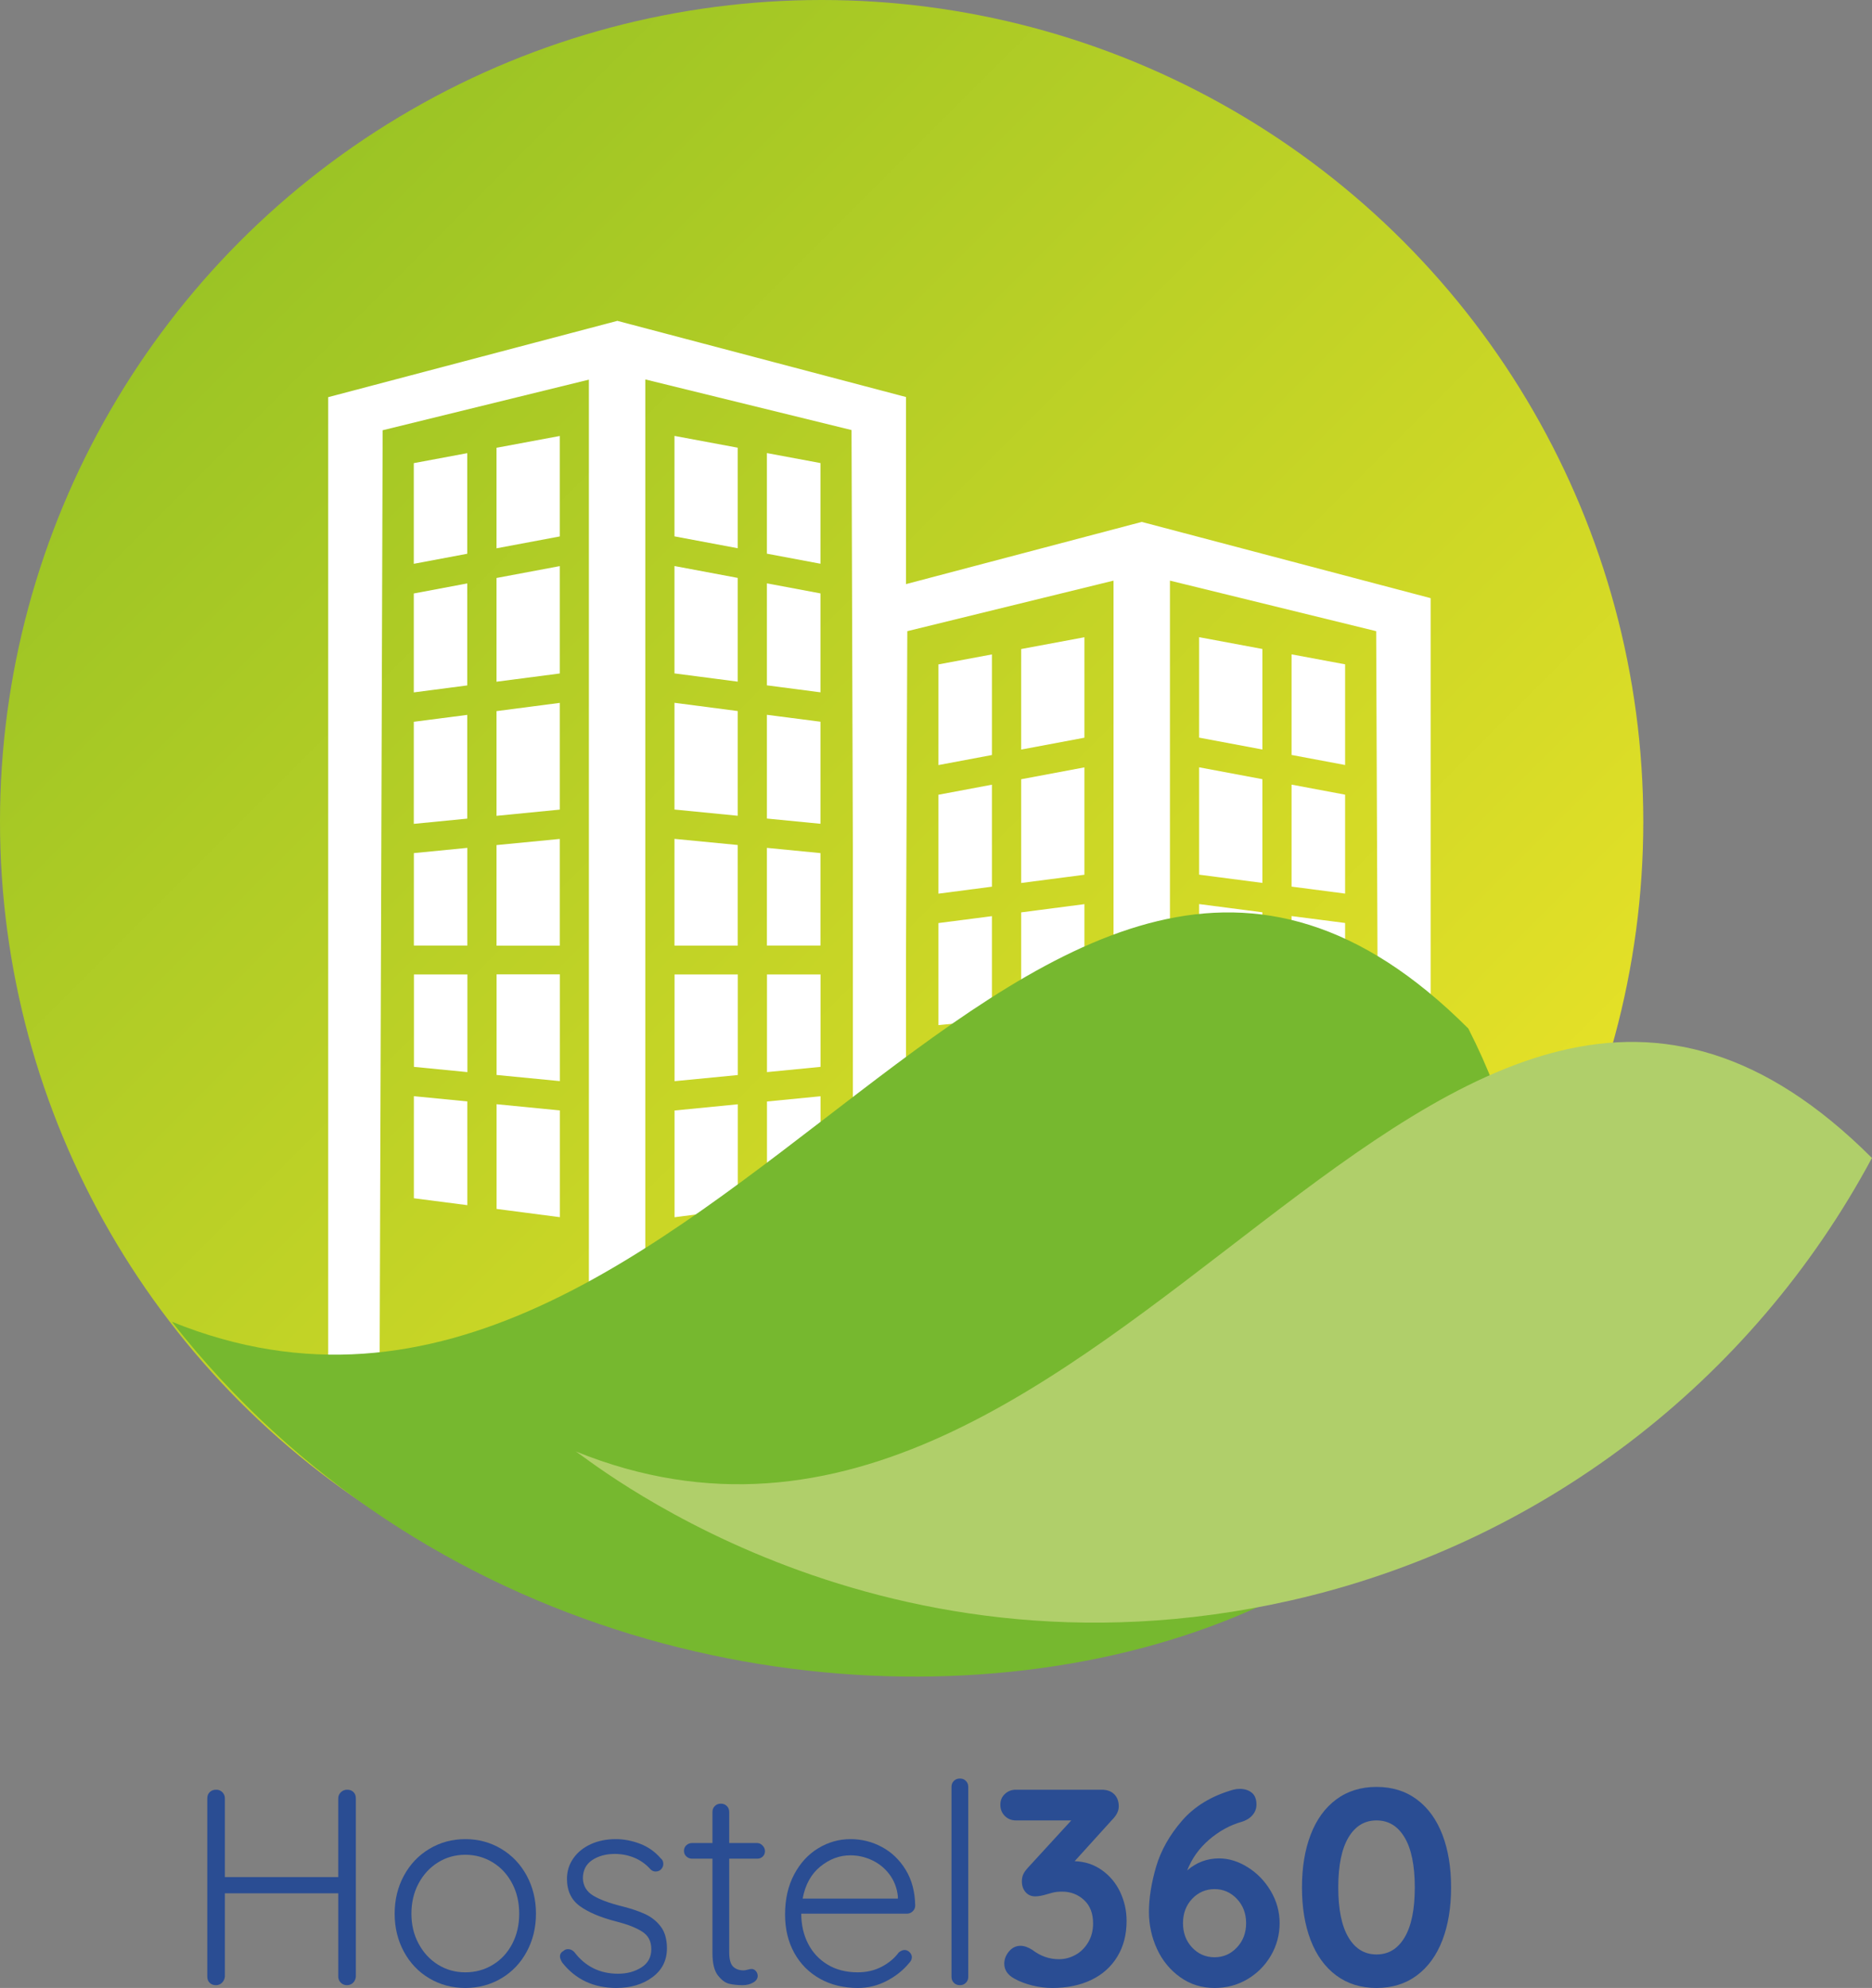 <?xml version="1.0" encoding="UTF-8"?>
<svg xmlns="http://www.w3.org/2000/svg" xmlns:xlink="http://www.w3.org/1999/xlink" id="Warstwa_2" data-name="Warstwa 2" viewBox="0 0 268.14 284.76">
  <rect x="0" y="0" width="268.14" height="284.76" fill="#808080" stroke="none"/>
  <defs>
    <style>
      .cls-1 {
        fill: url(#Gradient_bez_nazwy_19);
      }

      .cls-2 {
        fill: #fff;
      }

      .cls-2, .cls-3, .cls-4 {
        fill-rule: evenodd;
      }

      .cls-3 {
        fill: #b0cf6a;
      }

      .cls-5 {
        fill: #2a4d93;
      }

      .cls-4 {
        fill: #76b82f;
      }
    </style>
    <linearGradient id="Gradient_bez_nazwy_19" data-name="Gradient bez nazwy 19" x1="34.47" y1="34.47" x2="200.91" y2="200.91" gradientUnits="userSpaceOnUse">
      <stop offset="0" stop-color="#9bc425"></stop>
      <stop offset="1" stop-color="#e9e227"></stop>
    </linearGradient>
  </defs>
  <g id="Warstwa_1-2" data-name="Warstwa 1">
    <circle class="cls-1" cx="117.69" cy="117.69" r="117.69"></circle>
    <path class="cls-2" d="m146.27,126.48l9.06-1.18v-15.38l-9.06,1.7v14.86Zm0-19.11l9.06-1.7v-14.39l-9.06,1.69v14.4Zm0,38.32l9.06-.89v-15.29l-9.06,1.18v15Zm0,18.6h9.06v-15.29l-9.06.88v14.41Zm-11.85-17.45l7.66-.75v-14.86l-7.66.99v14.62Zm0-18.83l7.66-1v-14.61l-7.66,1.44v14.17Zm0-18.42l7.66-1.44v-14.41l-7.66,1.43v14.42Zm46.4,16.88l-9.06-1.18v-15.38l9.06,1.7v14.86Zm0-19.11l-9.06-1.7v-14.39l9.06,1.69v14.4Zm0,38.32l-9.06-.89v-15.29l9.06,1.18v15Zm0,18.6h-9.06v-15.29l9.06.88v14.41Zm11.85-17.45l-7.67-.75v-14.86l7.67.99v14.62Zm0-18.83l-7.67-1v-14.61l7.67,1.44v14.17Zm0-18.42l-7.67-1.44v-14.41l7.67,1.43v14.42Zm0,54.69h-7.67v-13.99l7.67.75v13.25Zm-121.55-66.62l9.06-1.18v-15.38l-9.06,1.7v14.86Zm0-19.11l9.06-1.7v-14.39l-9.06,1.69v14.4Zm0,38.32l9.06-.89v-15.29l-9.06,1.18v15Zm0,18.6h9.06v-15.29l-9.06.88v14.41Zm-11.85-17.45l7.66-.75v-14.86l-7.66.99v14.62Zm0-18.83l7.66-1v-14.61l-7.66,1.44v14.17Zm0-18.42l7.66-1.44v-14.41l-7.66,1.43v14.42Zm29.12-34.81l41.38,10.92v26.8l33.77-8.91h0s0,0,0,0l41.38,10.92v121.5h-13.38v-6.41h6.03l-.45-110.36-29.54-7.24v124.01h-8.08v-124.01l-29.54,7.24-.19,47.35v63.01h5.77v6.41h-19.15v-6.41h5.77v-79.4l-.19-59.77-29.54-7.25v152.82h-8.08V54.38l-29.54,7.25-.45,139.17h6.03v6.41h-13.38V56.89l41.38-10.92h0s0,0,0,0Zm17.28,51.69l-9.06-1.18v-15.38l9.06,1.7v14.86Zm0-19.11l-9.06-1.7v-14.39l9.06,1.69v14.4Zm0,38.32l-9.06-.89v-15.29l9.06,1.18v15Zm0,18.6h-9.06v-15.29l9.06.88v14.41Zm11.85-17.45l-7.67-.75v-14.86l7.67.99v14.62Zm0-18.83l-7.67-1v-14.61l7.67,1.44v14.17Zm0-18.42l-7.67-1.44v-14.41l7.67,1.43v14.42Zm0,54.69h-7.67v-13.99l7.67.75v13.25Zm-58.24,0h7.66v-13.99l-7.66.75v13.25Zm11.85,22.73l9.06.89v15.29l-9.06-1.18v-15Zm0-18.6h9.06v15.29l-9.06-.88v-14.41Zm-11.85,17.45l7.66.75v14.86l-7.66-.99v-14.62Zm46.4,1.16l-9.06.89v15.29l9.06-1.18v-15Zm0-18.6h-9.06v15.29l9.06-.88v-14.41Zm11.85,17.45l-7.67.75v14.86l7.67-.99v-14.62Zm0-17.45h-7.67v13.99l7.67-.75v-13.25Zm-58.24,0h7.66v13.99l-7.66-.75v-13.25Zm75.16,24.68h7.66v-13.99l-7.66.75v13.25Z"></path>
    <g>
      <path class="cls-4" d="m210.32,147.33c46.09,90.47-114.02,133.49-185.7,42,76.73,31.13,123.34-104.4,185.7-42h0Z"></path>
      <path class="cls-3" d="m82.43,207.89c76.73,31.13,123.32-104.4,185.7-42.02-17.27,32.21-47.65,55.33-83.28,63.39-60.54,13.69-101.84-21.37-102.42-21.37Z"></path>
    </g>
    <g>
      <path class="cls-5" d="m50.63,256.7c.23.23.34.53.34.9v25.52c-.03.37-.16.67-.4.9-.24.23-.53.34-.88.34s-.64-.12-.88-.36c-.24-.24-.36-.53-.36-.88v-11.92h-16.24v11.92c-.03.35-.16.64-.4.88-.24.24-.53.36-.88.36-.37,0-.67-.11-.9-.34-.23-.23-.34-.53-.34-.9v-25.52c0-.37.12-.67.36-.9.24-.23.55-.34.92-.34.35,0,.64.12.88.36s.36.53.36.88v11.28h16.24v-11.28c0-.35.13-.64.38-.88.25-.24.55-.36.9-.36.37,0,.67.11.9.34Z"></path>
      <path class="cls-5" d="m75.45,279.56c-.88,1.63-2.09,2.9-3.64,3.82-1.55.92-3.27,1.38-5.16,1.38s-3.61-.46-5.16-1.38c-1.55-.92-2.76-2.19-3.64-3.82s-1.32-3.44-1.32-5.44.44-3.81,1.32-5.44c.88-1.63,2.09-2.91,3.64-3.84,1.55-.93,3.27-1.4,5.16-1.4s3.61.47,5.16,1.4c1.55.93,2.76,2.21,3.64,3.84.88,1.63,1.32,3.44,1.32,5.44s-.44,3.81-1.32,5.44Zm-2.08-9.76c-.67-1.28-1.59-2.29-2.78-3.02-1.19-.73-2.5-1.1-3.94-1.1s-2.75.37-3.92,1.1c-1.17.73-2.1,1.74-2.78,3.02-.68,1.28-1.02,2.72-1.02,4.32s.34,3,1.02,4.28c.68,1.28,1.61,2.29,2.78,3.02,1.17.73,2.48,1.1,3.92,1.1s2.75-.36,3.94-1.08c1.19-.72,2.11-1.72,2.78-3,.67-1.28,1-2.72,1-4.32s-.33-3.04-1-4.32Z"></path>
      <path class="cls-5" d="m80.21,280.24c0-.35.17-.61.52-.8.16-.16.37-.24.64-.24.32,0,.61.13.88.4,1.57,2.08,3.67,3.12,6.28,3.12,1.28,0,2.39-.3,3.34-.9.95-.6,1.42-1.47,1.42-2.62s-.44-1.96-1.32-2.52c-.88-.56-2.11-1.04-3.68-1.44-2.21-.56-3.95-1.29-5.2-2.18-1.25-.89-1.88-2.21-1.88-3.94,0-1.09.31-2.07.92-2.94.61-.87,1.45-1.54,2.5-2.02,1.05-.48,2.25-.72,3.58-.72,1.15,0,2.3.22,3.46.66,1.16.44,2.15,1.14,2.98,2.1.24.19.36.45.36.8,0,.32-.13.6-.4.84-.19.16-.43.24-.72.24-.27,0-.51-.11-.72-.32-.64-.72-1.4-1.27-2.28-1.64-.88-.37-1.83-.56-2.84-.56-1.25,0-2.33.29-3.22.88-.89.59-1.34,1.47-1.34,2.64.05,1.07.54,1.88,1.46,2.44s2.27,1.07,4.06,1.52c1.39.35,2.53.73,3.44,1.16.91.43,1.65,1.03,2.22,1.8.57.77.86,1.8.86,3.08,0,1.73-.69,3.11-2.08,4.14-1.39,1.03-3.11,1.54-5.16,1.54-3.25,0-5.84-1.21-7.76-3.64-.21-.35-.32-.64-.32-.88Z"></path>
      <path class="cls-5" d="m104.45,266.24v13.4c0,1.01.19,1.7.56,2.06.37.36.87.54,1.48.54.16,0,.36-.03.6-.1.24-.07.43-.1.56-.1.24,0,.45.1.62.3.17.2.26.43.26.7,0,.37-.21.69-.64.94-.43.25-.93.38-1.52.38-.72,0-1.36-.07-1.92-.2-.56-.13-1.1-.53-1.62-1.2-.52-.67-.78-1.73-.78-3.2v-13.52h-2.92c-.32,0-.59-.11-.82-.32-.23-.21-.34-.48-.34-.8s.11-.59.34-.8c.23-.21.5-.32.82-.32h2.92v-4.44c0-.35.11-.63.34-.86s.51-.34.86-.34.63.11.86.34c.23.23.34.51.34.86v4.44h4c.29,0,.55.12.78.36.23.24.34.51.34.8,0,.32-.11.58-.32.78-.21.2-.48.3-.8.3h-4Z"></path>
      <path class="cls-5" d="m130.73,273.78c-.24.23-.52.34-.84.34h-15.12c0,1.6.33,3.03.98,4.3.65,1.27,1.59,2.27,2.8,3,1.21.73,2.65,1.1,4.3,1.1,1.28,0,2.43-.27,3.44-.8,1.01-.53,1.83-1.21,2.44-2.04.29-.24.57-.36.84-.36s.51.11.72.32c.21.21.32.46.32.72,0,.29-.13.57-.4.84-.85,1.04-1.93,1.89-3.22,2.56s-2.66,1-4.1,1c-2.05,0-3.87-.44-5.44-1.32-1.57-.88-2.8-2.11-3.68-3.7-.88-1.59-1.32-3.42-1.32-5.5,0-2.19.43-4.1,1.3-5.74.87-1.64,2.02-2.89,3.46-3.76,1.44-.87,2.97-1.3,4.6-1.3s3.1.37,4.5,1.12c1.4.75,2.54,1.84,3.42,3.28.88,1.44,1.33,3.15,1.36,5.12,0,.32-.12.59-.36.82Zm-13.22-6.42c-1.32,1.07-2.17,2.6-2.54,4.6h13.64v-.32c-.13-1.2-.53-2.25-1.2-3.14-.67-.89-1.5-1.57-2.5-2.04-1-.47-2.03-.7-3.1-.7-1.55,0-2.98.53-4.3,1.6Z"></path>
      <path class="cls-5" d="m138.35,284.02c-.23.23-.51.34-.86.34s-.63-.11-.86-.34c-.23-.23-.34-.51-.34-.86v-27.2c0-.35.11-.63.34-.86.23-.23.51-.34.86-.34s.63.11.86.34c.23.23.34.51.34.86v27.2c0,.35-.11.63-.34.86Z"></path>
      <path class="cls-5" d="m157.83,267.88c1.13.8,2.01,1.85,2.62,3.14.61,1.29.92,2.67.92,4.14,0,1.95-.44,3.65-1.32,5.1s-2.12,2.57-3.72,3.34c-1.6.77-3.47,1.16-5.6,1.16-.96,0-1.92-.12-2.88-.36-.96-.24-1.8-.56-2.52-.96-.99-.53-1.48-1.25-1.48-2.16,0-.64.23-1.23.68-1.76.45-.53,1-.8,1.64-.8.53,0,1.11.2,1.72.6,1.15.88,2.41,1.32,3.8,1.32.83,0,1.61-.21,2.36-.62.75-.41,1.35-1.01,1.82-1.8.47-.79.7-1.69.7-2.7,0-1.44-.43-2.56-1.3-3.36s-1.91-1.2-3.14-1.2c-.53,0-1,.05-1.4.16-.4.11-.64.17-.72.2-.69.21-1.27.32-1.72.32-.59,0-1.05-.21-1.4-.62-.35-.41-.52-.93-.52-1.54,0-.37.07-.71.2-1,.13-.29.36-.61.68-.96l6.2-6.76h-7.92c-.64,0-1.17-.21-1.6-.64-.43-.43-.64-.96-.64-1.6s.21-1.13.64-1.54c.43-.41.96-.62,1.6-.62h12.24c.8,0,1.41.22,1.84.66s.64,1.02.64,1.74c0,.64-.32,1.28-.96,1.92l-5.36,5.92c1.47.05,2.77.48,3.9,1.28Z"></path>
      <path class="cls-5" d="m178.71,267.46c1.35.84,2.45,1.97,3.3,3.4.85,1.43,1.28,2.97,1.28,4.62s-.42,3.23-1.26,4.66c-.84,1.43-1.97,2.55-3.38,3.38s-2.97,1.24-4.68,1.24c-1.84,0-3.48-.51-4.92-1.54-1.44-1.03-2.55-2.37-3.32-4.04s-1.16-3.45-1.16-5.34.34-4.09,1.02-6.42c.68-2.33,1.92-4.54,3.72-6.62s4.25-3.56,7.34-4.44c.32-.08.63-.12.92-.12.69,0,1.27.18,1.72.54.45.36.68.93.68,1.7,0,.59-.19,1.1-.58,1.54s-.9.75-1.54.94c-1.68.48-3.23,1.33-4.66,2.56s-2.47,2.69-3.14,4.4c1.33-1.15,2.85-1.72,4.56-1.72,1.39,0,2.75.42,4.1,1.26Zm-1.54,11.5c.88-.93,1.32-2.09,1.32-3.48s-.44-2.55-1.32-3.48-1.95-1.4-3.2-1.4-2.35.47-3.22,1.4c-.87.93-1.3,2.09-1.3,3.48s.43,2.55,1.3,3.48c.87.93,1.94,1.4,3.22,1.4s2.32-.47,3.2-1.4Z"></path>
      <path class="cls-5" d="m191.39,282.96c-1.61-1.2-2.83-2.89-3.66-5.06-.83-2.17-1.24-4.69-1.24-7.54s.41-5.37,1.24-7.54c.83-2.17,2.05-3.86,3.66-5.06,1.61-1.2,3.54-1.8,5.78-1.8s4.17.6,5.78,1.8c1.61,1.2,2.83,2.89,3.66,5.06.83,2.17,1.24,4.69,1.24,7.54s-.41,5.37-1.24,7.54c-.83,2.17-2.05,3.86-3.66,5.06-1.61,1.2-3.54,1.8-5.78,1.8s-4.17-.6-5.78-1.8Zm9.8-5.44c.97-1.63,1.46-4.01,1.46-7.16s-.49-5.53-1.46-7.16c-.97-1.63-2.31-2.44-4.02-2.44s-3.05.81-4.02,2.44c-.97,1.63-1.46,4.01-1.46,7.16s.49,5.53,1.46,7.16,2.31,2.44,4.02,2.44,3.05-.81,4.02-2.44Z"></path>
    </g>
  </g>
</svg>
